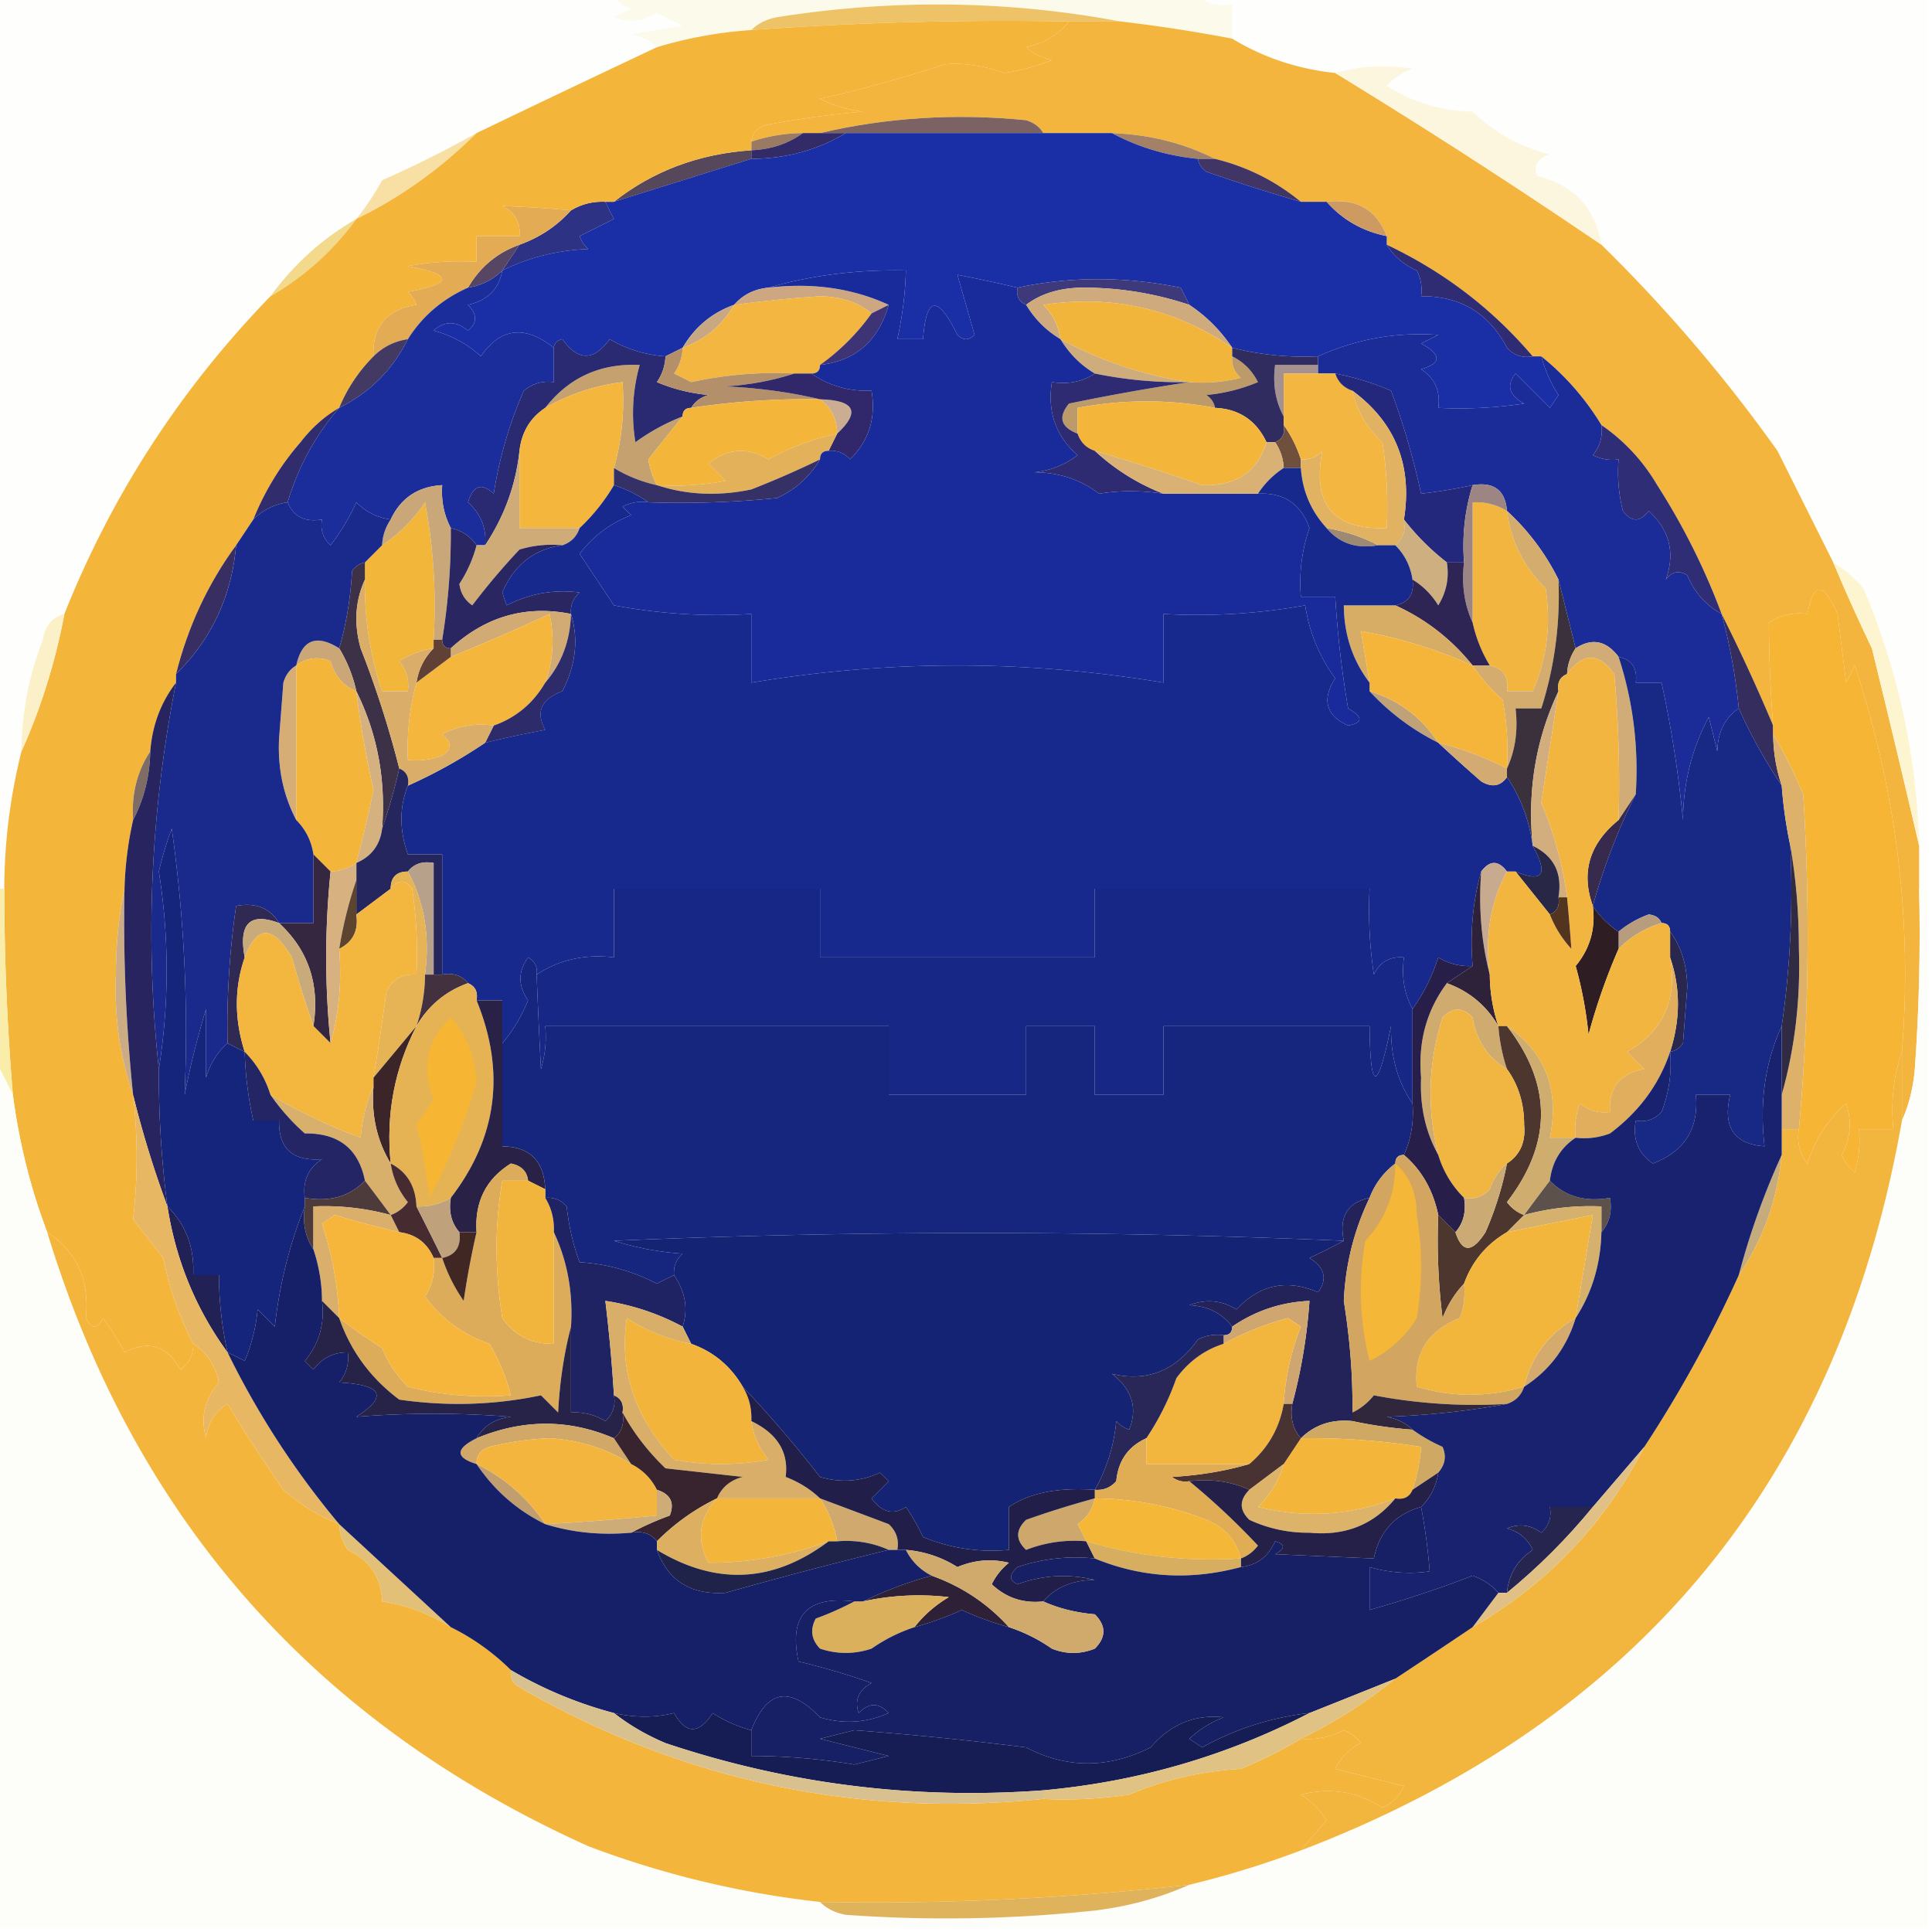 <svg xmlns="http://www.w3.org/2000/svg" width="225" height="225" style="shape-rendering:geometricPrecision;text-rendering:geometricPrecision;image-rendering:optimizeQuality;fill-rule:evenodd;clip-rule:evenodd"><path fill="#fefefc" d="M-.5-.5h72q.627 1.083 2 1.5l-2 1q2.603.977 5-.5l3 1.5-6 1q1.855.348 3 1.5a2909 2909 0 0 0-21 10 133 133 0 0 1-11 5.5 31 31 0 0 1-3 4.5q-5.865 3.356-10 9-15.711 16.189-24 37-2.146.57-2.5 3a36.3 36.3 0 0 0-2.5 13 66.5 66.5 0 0 0-2 16h-1z" style="opacity:1"/><path fill="#fcfaeb" d="M71.5-.5h68q1.602 1.402 4 1v4a178 178 0 0 0-13-2q-19.73-3.688-40-.5-1.856.348-3 1.5-5.623.375-11 2-1.145-1.152-3-1.5l6-1-3-1.5q-2.397 1.477-5 .5l2-1q-1.373-.417-2-1.5" style="opacity:1"/><path fill="#fefefc" d="M139.5-.5h85v104h-1v-5q-.407-15.64-6.5-30a14.7 14.7 0 0 0-3.5-3l-6.5-13a178.7 178.7 0 0 0-20.5-24q-1.082-6.432-7.5-8-.684-1.866 1.5-2.5-5.178-1.337-9-5-5.485-.119-10-3a7.3 7.3 0 0 1 3-2 20.7 20.7 0 0 0-9 .5q-6.579-.7-12-4v-4q-2.398.402-4-1" style="opacity:1"/><path fill="#eec367" d="M130.5 2.5h-6a406 406 0 0 0-37 1q1.144-1.152 3-1.5 20.27-3.188 40 .5" style="opacity:1"/><path fill="#f3b53e" d="M124.5 2.5h6q6.54.76 13 2 5.421 3.3 12 4a750 750 0 0 1 31 20 178.7 178.7 0 0 1 20.5 24l6.5 13q2.085 4.975 4.5 10 2.86 11.64 5.5 23v5q.25 10.512-.5 21-.286 3.312-1.5 6v-8q1.835-22.826-5.5-45l-1 2-1-8q-2.46-5.667-3.5 0-2.466-.32-4.5 1 .026 5.962.5 12a209 209 0 0 0-6-13 78.8 78.8 0 0 0-7.5-15q-2.499-4.246-6.5-7a30.6 30.6 0 0 0-7-8h-1q-7.034-8.284-17-13v-1q-1.747-4.635-7-4h-3a24.8 24.8 0 0 0-10-5q-5.488-2.763-12-3h-8q-.627-1.083-2-1.5-12.336-1.23-24 1.5h-2q-3.097.025-6 1 .18-1.63 2-2a112 112 0 0 1 11-1.5 14.7 14.7 0 0 1-5-1.5 154 154 0 0 0 14.5-4q3.254-.317 7 1a25.7 25.7 0 0 0 5.5-1.5 6.8 6.8 0 0 1-3-1.5q3.233-.751 5-3" style="opacity:1"/><path fill="#7d6264" d="M121.5 15.5h-26q11.664-2.73 24-1.5 1.373.417 2 1.5" style="opacity:1"/><path fill="#9b7a63" d="M93.5 15.5q-2.571 1.857-6 2v-1a19.2 19.2 0 0 1 6-1" style="opacity:1"/><path fill="#332a68" d="M93.5 15.5h5q-4.95 2.974-11 3v-1q3.429-.143 6-2" style="opacity:1"/><path fill="#fbf6dd" d="M186.5 28.5a750 750 0 0 0-31-20 20.7 20.7 0 0 1 9-.5 7.3 7.3 0 0 0-3 2q4.515 2.881 10 3 3.822 3.663 9 5-2.184.634-1.5 2.5 6.418 1.568 7.5 8" style="opacity:1"/><path fill="#a38166" d="M129.5 15.5q6.512.237 12 3h-2q-5.455-.555-10-3" style="opacity:1"/><path fill="#f8e0a5" d="M55.5 15.5q-6.313 6.263-14 10a31 31 0 0 0 3-4.5 133 133 0 0 0 11-5.5" style="opacity:1"/><path fill="#413565" d="M139.5 18.5h2q5.56 1.355 10 5a209 209 0 0 1-11-3.5q-.834-.575-1-1.5" style="opacity:1"/><path fill="#57475a" d="M87.5 17.5v1q-8.017 2.503-16 5 6.814-5.376 16-6" style="opacity:1"/><path fill="#1a2ea6" d="M98.5 15.5h31q4.545 2.445 10 3 .166.925 1 1.5a209 209 0 0 0 11 3.5h3q2.754 3.132 7 4v1q1.223 2.005 3.5 3 .724 1.422.5 3 6.834-.055 10 6 1.237 1.329 3 1h1a15.4 15.4 0 0 0 2 4.5l-1 1.5-4-4q-1.64 2.052 1 3.5-4.975.747-10 .5.41-2.927-2-4.5 3.587-1.037 0-3l2-1q-7.333-.528-14 2.5a34.2 34.2 0 0 1-10-1q-2.041-3.04-5-5a44 44 0 0 0-1-2q-9.733-1.975-19 0a193 193 0 0 0-7-1.5l2 7q-1 1-2 0-3.455-7.023-4 .5h-3a41.5 41.5 0 0 0 1-8q-8.353-.186-16 2-2.48.24-4 2-3.885 1.38-6 5l-2 1a14.8 14.8 0 0 1-6.5-2q-2.775 3.846-5.5 0-.91.186-1 1-5.05-4.01-8.5 1-2.295-2.13-5.5-3 1.914-1.718 4 0 1.635-1.337 0-3 3.405-.757 4-4 4.618-2.28 10-2.5a3.65 3.65 0 0 1-1-1.5l4-2a44 44 0 0 1-1-2h1q7.983-2.497 16-5 6.05-.026 11-3" style="opacity:1"/><path fill="#cd9b61" d="M154.5 23.5q5.253-.635 7 4-4.246-.868-7-4" style="opacity:1"/><path fill="#2d3285" d="M70.5 23.5q.456.975 1 2l-4 2q.315.879 1 1.5-5.382.22-10 2.5l2-3q3.529-1.26 6-4 1.812-1.1 4-1" style="opacity:1"/><path fill="#f2d98c" d="M41.5 25.5q-4.027 5.525-10 9 4.135-5.644 10-9" style="opacity:1"/><path fill="#f4b53b" d="M124.5 2.5q-1.767 2.249-5 3a6.8 6.8 0 0 0 3 1.5 25.7 25.7 0 0 1-5.5 1.5q-3.746-1.317-7-1a154 154 0 0 1-14.5 4 14.7 14.7 0 0 0 5 1.5q-5.543.477-11 1.5-1.82.37-2 2v1q-9.186.624-16 6h-1q-2.188-.1-4 1-4.07-.375-8-.5 2.21 1.064 2 3.5h-5v3a32.4 32.4 0 0 0-8 .5q8 1.5 0 3 .685.621 1 1.5-5.225.836-5 6a18.5 18.5 0 0 0-4 6q-2.54 1.462-4.5 4a31.5 31.5 0 0 0-5.5 9l-2 3q-4.914 6.691-7 15v1q-2.65 3.438-3 8-2.31 3.507-2 8a41.6 41.6 0 0 0-1 8q-.997 4.723-1 10-.3 7.406 2 14 .832 7.33 0 14.5 1.76 2.257 3.5 4.5 1.104 5.356 3.5 10 .059 1.884-1.5 3-2.318-4.19-6.5-2a32 32 0 0 0-2.5-4q-1 2-2 0 .657-6.603-4.5-10-2.902-7.607-4-16a289 289 0 0 1-1-24 66.5 66.5 0 0 1 2-16q3.389-7.503 5-16 8.289-20.812 24-37 5.973-3.475 10-9 7.687-3.737 14-10 10.539-5.07 21-10a49.3 49.3 0 0 1 11-2 406 406 0 0 1 37-1" style="opacity:1"/><path fill="#564563" d="m60.5 28.5-2 3q-1.657 1.65-4 2 2.115-3.62 6-5" style="opacity:1"/><path fill="#3e397b" d="M138.5 35.5a38.7 38.7 0 0 0-12.5-2q-3.915.05-6.5 2-1.257-.513-1-2 9.267-1.975 19 0 .544 1.026 1 2" style="opacity:1"/><path fill="#cfaa7c" d="M138.5 35.5q2.959 1.96 5 5-9.978-6.822-22-5 1.695 1.684 2 4-2.5-1.5-4-4 2.585-1.95 6.5-2 6.444-.025 12.5 2" style="opacity:1"/><path fill="#cda781" d="M89.5 33.5q7.678-.904 14 2l-2 1q-2.322-1.94-6-2-5.032.336-10 1 1.52-1.76 4-2" style="opacity:1"/><path fill="#c7a883" d="M85.5 35.5q-2.115 3.62-6 5 2.115-3.62 6-5" style="opacity:1"/><path fill="#e3ab53" d="M66.5 24.5q-2.471 2.74-6 4-3.885 1.38-6 5-4.49 2-7 6-2.343.35-4 2-.225-5.164 5-6a3.65 3.65 0 0 0-1-1.5q8-1.5 0-3a32.4 32.4 0 0 1 8-.5v-3h5q.21-2.436-2-3.5 3.93.125 8 .5" style="opacity:1"/><path fill="#302c73" d="M161.5 28.5q9.966 4.716 17 13-1.763.329-3-1-3.166-6.055-10-6a4.93 4.93 0 0 0-.5-3q-2.277-.995-3.5-3" style="opacity:1"/><path fill="#f2b53c" d="M143.5 40.5v1q-.129 1.495 1 2.5a18.4 18.4 0 0 1-6 .5q-7.827-1.145-15-5-.305-2.316-2-4 12.022-1.822 22 5" style="opacity:1"/><path fill="#f2b641" d="M101.5 36.5a25.6 25.6 0 0 1-6 6q0 1-1 1h-2a45.7 45.7 0 0 0-12 1l-2-1a5.6 5.6 0 0 0 1-3q3.885-1.38 6-5 4.968-.664 10-1 3.678.06 6 2" style="opacity:1"/><path fill="#3e3374" d="M103.5 35.5q-1.775 6.288-8 7a25.6 25.6 0 0 0 6-6z" style="opacity:1"/><path fill="#cfac7b" d="M123.5 39.5q7.173 3.855 15 5a49.4 49.4 0 0 1-11-1q-2.459-1.459-4-4" style="opacity:1"/><path fill="#c6a170" d="M79.5 48.5a954 954 0 0 0-4 5 10 10 0 0 0 1 3 16.3 16.3 0 0 1-5-2q1.37-4.842 1-10-4.864.621-9 3 4.118-5.306 11-5a20.7 20.7 0 0 0-.5 9 24.3 24.3 0 0 1 5.5-3" style="opacity:1"/><path fill="#a59290" d="M153.5 42.5v1h-4v5q-1.442-2.648-1-6z" style="opacity:1"/><path fill="#292a72" d="M77.5 41.5a5.6 5.6 0 0 1-1 3 20.2 20.2 0 0 0 6 1.5q-1.373.417-2 1.5-1 0-1 1a24.3 24.3 0 0 0-5.5 3 20.7 20.7 0 0 1 .5-9q-6.882-.306-11 5-2.625 1.74-3 5-.643 5.958-4 11 .258-2.987-2-5 .907-2.972 3-1a48.5 48.5 0 0 1 3.5-12q1.517-1.255 3.5-1v-4q.09-.814 1-1 2.725 3.846 5.5 0a14.8 14.8 0 0 0 6.5 2" style="opacity:1"/><path fill="#423a63" d="M47.5 39.5q-2.645 5.33-8 8a18.5 18.5 0 0 1 4-6q1.657-1.65 4-2" style="opacity:1"/><path fill="#b4906a" d="M79.5 40.5a5.6 5.6 0 0 1-1 3l2 1a45.7 45.7 0 0 1 12-1q-3.703 1.225-8 1.5 5.784.266 11 1.5a89.4 89.4 0 0 0-15 1q.627-1.083 2-1.5a20.2 20.2 0 0 1-6-1.5 5.6 5.6 0 0 0 1-3z" style="opacity:1"/><path fill="#bd9a69" d="M143.5 41.5q1.968.968 3 3a20.2 20.2 0 0 1-6 1.5q.834.575 1 1.5-7.946-1.513-16 0v3q-2.95-1.132-1-3.5a261 261 0 0 1 14-2.5 18.4 18.4 0 0 0 6-.5q-1.129-1.005-1-2.5" style="opacity:1"/><path fill="#1b2d9b" d="M58.5 31.5q-.595 3.243-4 4 1.635 1.663 0 3-2.086-1.718-4 0 3.205.87 5.5 3 3.45-5.01 8.5-1v4q-1.983-.255-3.5 1a48.5 48.5 0 0 0-3.5 12q-2.093-1.972-3 1 2.258 2.013 2 5h-1q-1.083-1.577-3-2-1.2-2.313-1-5-4.227.235-6 4-2.317-.305-4-2a26 26 0 0 1-3 5q-1.329-1.238-1-3-2.975.514-4-2 1.854-6.215 6-11 5.355-2.67 8-8 2.51-4 7-6 2.343-.35 4-2" style="opacity:1"/><path fill="#312c5f" d="M143.5 41.5v-1a34.2 34.2 0 0 0 10 1v1h-5q-.442 3.352 1 6v1q.257 1.487-1 2h-1q-1.812-3.816-6-4-.166-.925-1-1.5a20.2 20.2 0 0 0 6-1.5q-1.032-2.032-3-3" style="opacity:1"/><path fill="#1b2c98" d="M179.5 41.5a30.6 30.6 0 0 1 7 8q.255 1.983-1 3.5 1.422.725 3 .5a18.5 18.5 0 0 0 .5 6q1.5 2 3 0 3.666 3.335 2 8 1.077-1.425 2.5-.5 1.242 2.988 4 4.5 1.445 5.4 2 11-2.425 1.635-2.5 5l-1-4q-2.953 5.544-3 12a136 136 0 0 0-2.5-16h-3q.322-2.519-2-3-2.153-2.851-5-1l-2-8a27.2 27.2 0 0 0-6-8q-.29-3.618-4-3-2.925.634-6 1a86.4 86.4 0 0 0-3.5-12 31.7 31.7 0 0 0-6.5-2h-2v-2q6.667-3.028 14-2.5l-2 1q3.587 1.963 0 3 2.41 1.573 2 4.5 5.025.247 10-.5-2.64-1.448-1-3.5l4 4 1-1.5a15.4 15.4 0 0 1-2-4.5" style="opacity:1"/><path fill="#cbad91" d="M95.5 46.5q6.095.175 2 4-.04-2.55-2-4" style="opacity:1"/><path fill="#f3b53a" d="M95.5 46.5q1.96 1.45 2 4a28.9 28.9 0 0 0-8 3q-3.67-2.194-7 .5l2 2a32.4 32.4 0 0 1-8 .5 10 10 0 0 1-1-3 954 954 0 0 1 4-5q0-1 1-1a89.4 89.4 0 0 1 15-1" style="opacity:1"/><path fill="#f4b63c" d="M71.5 54.5v2a22.8 22.8 0 0 1-4 5h-7v-9q.375-3.26 3-5 4.136-2.379 9-3 .37 5.158-1 10" style="opacity:1"/><path fill="#30286b" d="M92.5 43.5h2q3.021 2.136 7 2 .804 4.747-2.5 8-1.005-1.128-2.5-1l1-2q4.095-3.825-2-4-5.216-1.234-11-1.5 4.297-.275 8-1.5" style="opacity:1"/><path fill="#f3b63b" d="M141.5 47.5q4.188.184 6 4-1.625 5.217-7.5 5a271 271 0 0 0-12.5-4q-1.5-.5-2-2v-3q8.054-1.513 16 0" style="opacity:1"/><path fill="#70503d" d="M149.5 49.5q1.267 1.758 2 4v1h-2a5.73 5.73 0 0 0-1-3q1.257-.513 1-2" style="opacity:1"/><path fill="#e3b15a" d="m97.5 50.5-1 2q-1 0-1 1a109 109 0 0 1-8 3.5q-5.787 1.215-11-.5a32.4 32.4 0 0 0 8-.5l-2-2q3.33-2.694 7-.5a28.9 28.9 0 0 1 8-3" style="opacity:1"/><path fill="#192b9a" d="M118.5 33.5q-.257 1.487 1 2 1.5 2.5 4 4 1.541 2.541 4 4-2.128 1.427-5 1-.805 5.209 3 8.5-2.174 1.676-5 2 4.3.043 7.5 2.5 3.531-.588 7.5 0h11q4.487-.255 6 4a19.4 19.4 0 0 0-1 8h4q.397 6.53 1.5 13 2.627 1.508 0 2-3.885-1.78-1.5-5.5a19.15 19.15 0 0 1-3.5-8.5 71 71 0 0 1-16.5 1v8q-24-4-48 0v-8a65 65 0 0 1-16-1l-4-6q2.337-3.081 6-4.5l-1-1a4.93 4.93 0 0 1 3-.5q7.517.25 15-.5 3.24-1.494 5-4.5 0-1 1-1 1.495-.128 2.5 1 3.304-3.253 2.5-8-3.979.136-7-2 1 0 1-1 6.225-.712 8-7-6.322-2.904-14-2 7.647-2.186 16-2a41.5 41.5 0 0 1-1 8h3q.545-7.523 4-.5 1 1 2 0l-2-7q3.388.659 7 1.5" style="opacity:1"/><path fill="#2e2b73" d="M127.5 43.5a49.4 49.4 0 0 0 11 1 261 261 0 0 0-14 2.5q-1.95 2.369 1 3.5.5 1.5 2 2a25.1 25.1 0 0 0 8 5q-3.969-.588-7.5 0-3.2-2.457-7.5-2.5 2.826-.324 5-2-3.805-3.291-3-8.5 2.872.427 5-1" style="opacity:1"/><path fill="#312c6c" d="M39.5 47.5q-4.146 4.785-6 11-2.343.35-4 2a31.5 31.5 0 0 1 5.5-9q1.96-2.538 4.5-4" style="opacity:1"/><path fill="#353065" d="M95.5 53.5q-1.76 3.006-5 4.5-7.483.75-15 .5-1.757-1.267-4-2v-2q2.324 1.411 5 2 5.213 1.715 11 .5a109 109 0 0 0 8-3.5" style="opacity:1"/><path fill="#dab174" d="M147.5 51.5h1q.915 1.337 1 3a10.2 10.2 0 0 0-3 3h-11a25.1 25.1 0 0 1-8-5q6.275 1.84 12.5 4 5.875.217 7.5-5" style="opacity:1"/><path fill="#f3b641" d="M153.5 43.5h2q.5 1.5 2 2 .769 3.531 3.5 6 .747 4.975.5 10-9.32.363-7.5-9-1.006 1.128-2.5 1-.733-2.242-2-4v-6z" style="opacity:1"/><path fill="#23287c" d="M155.5 43.5a31.7 31.7 0 0 1 6.5 2 86.4 86.4 0 0 1 3.5 12q3.075-.366 6-1-1.354 4.338-1 9h-2a28 28 0 0 1-5-5q1.513-9.452-6-15-1.5-.5-2-2" style="opacity:1"/><path fill="#302d77" d="M186.5 49.5q4.001 2.754 6.5 7a78.8 78.8 0 0 1 7.5 15q-2.758-1.512-4-4.5-1.423-.925-2.5.5 1.666-4.665-2-8-1.5 2-3 0a18.5 18.5 0 0 1-.5-6 4.93 4.93 0 0 1-3-.5q1.255-1.517 1-3.5" style="opacity:1"/><path fill="#9e8973" d="M154.5 61.5q3.297.563 6 2-3.765.67-6-2" style="opacity:1"/><path fill="#e1b261" d="M157.5 45.5q7.514 5.548 6 15 .356 1.936-1 3h-2q-2.703-1.437-6-2-2.728-2.958-3-7v-1q1.494.128 2.5-1-1.82 9.363 7.5 9a50.5 50.5 0 0 0-.5-10q-2.731-2.469-3.5-6" style="opacity:1"/><path fill="#f2b640" d="M175.5 59.5q.68 5.29 4.5 9 .988 6.323-1.5 12h-3q.322-2.519-2-3a16.3 16.3 0 0 1-2-5v-14q2.188-.1 4 1" style="opacity:1"/><path fill="#ceab77" d="M60.5 52.5v9h7q-.5 1.5-2 2-2.55-.24-5 .5a80 80 0 0 0-5.5 6.5q-1.305-.912-1.5-2.5a15.4 15.4 0 0 0 2-4.5h1q3.357-5.042 4-11" style="opacity:1"/><path fill="#ceaf7f" d="M163.5 60.5a28 28 0 0 0 5 5q.428 2.682-1 5-1.182-1.905-3-3-.35-2.343-2-4 1.356-1.064 1-3" style="opacity:1"/><path fill="#9d8583" d="M171.5 56.5q3.71-.618 4 3-1.812-1.1-4-1v14q-1.452-3.16-1-7-.354-4.662 1-9" style="opacity:1"/><path fill="#fcf5d0" d="M213.5 65.5q1.941 1.185 3.5 3 6.093 14.36 6.5 30-2.64-11.36-5.5-23-2.415-5.025-4.5-10" style="opacity:1"/><path fill="#f2b73a" d="M50.5 74.5v1a10.1 10.1 0 0 0-4 1.5q1.255 1.517 1 3.5h-3a38.5 38.5 0 0 1-2-13v-2l2-2a17.9 17.9 0 0 0 5-5 65 65 0 0 1 1 16" style="opacity:1"/><path fill="#caa779" d="M52.5 61.5q.05 6.553-1 13h-1a65 65 0 0 0-1-16 17.9 17.9 0 0 1-5 5 5.73 5.73 0 0 1 1-3q1.773-3.765 6-4-.2 2.687 1 5" style="opacity:1"/><path fill="#2a2661" d="M52.5 61.5q1.917.423 3 2a15.4 15.4 0 0 1-2 4.5q.195 1.588 1.5 2.5a80 80 0 0 1 5.5-6.5q2.45-.74 5-.5-4.947.676-7 5.5l.5 1.5q4.04-2.075 8.5-1.5-1.128 1.005-1 2.5-7.898-1.573-14 4-1 0-1-1a77 77 0 0 0 1-13" style="opacity:1"/><path fill="#2f2555" d="M168.5 65.5h2q-.452 3.84 1 7a16.3 16.3 0 0 0 2 5h-2q-3.685-4.587-9-7 2.322-.481 2-3 1.818 1.095 3 3 1.428-2.318 1-5" style="opacity:1"/><path fill="#382e62" d="M27.5 63.5q-.78 8.89-7 15 2.086-8.309 7-15" style="opacity:1"/><path fill="#3d3148" d="M42.5 65.5v2q-1.7 3.7-.5 8a117 117 0 0 1 4.5 14 68 68 0 0 1-2 7q.67-8.592-3-16a16.3 16.3 0 0 0-2-5q1.23-4.208 1.5-9 .575-.835 1.5-1" style="opacity:1"/><path fill="#d3ac6e" d="M175.5 59.5a27.2 27.2 0 0 1 6 8q.309 7.731-2 15h-3q.452 3.84-1 7a32.5 32.5 0 0 0-.5-8q-2.082-1.855-3.5-4h2q2.322.481 2 3h3q2.488-5.677 1.5-12-3.82-3.71-4.5-9" style="opacity:1"/><path fill="#d7ad65" d="M162.5 70.5q5.315 2.413 9 7a55 55 0 0 0-13-4l1 6q-2.958-3.876-3-9z" style="opacity:1"/><path fill="#cba778" d="M39.5 75.5a16.3 16.3 0 0 1 2 5q-2.289-.907-3-3.5-2.142-.869-4 .5 1.005-4.505 5-2" style="opacity:1"/><path fill="#d2ab74" d="M66.5 71.5q-.154 4.703-3 8 1.403-3.92.5-8a246 246 0 0 1-11.5 5v-1q6.102-5.573 14-4" style="opacity:1"/><path fill="#f4b63d" d="M63.5 79.5q-2.115 3.62-6 5a9.86 9.86 0 0 0-6 1q1.71 1.388 0 2.5a8.4 8.4 0 0 1-4 .5 29.2 29.2 0 0 1 1-9l4-3a246 246 0 0 0 11.5-5q.903 4.08-.5 8" style="opacity:1"/><path fill="#614035" d="M50.5 74.5h1q0 1 1 1v1l-4 3q.35-2.343 2-4z" style="opacity:1"/><path fill="#fcf0c8" d="M7.5 71.5q-1.611 8.497-5 16 .054-6.717 2.5-13 .354-2.43 2.5-3" style="opacity:1"/><path fill="#3b313d" d="m181.5 67.5 2 8a5.73 5.73 0 0 0-1 3q-1.257.513-1 2-3.964 8.377-3 18-.603-4.465-3-8v-1q1.452-3.16 1-7h3q2.309-7.269 2-15" style="opacity:1"/><path fill="#2d2b6a" d="M66.5 71.5q1.35 4.393-1 9-3.72 1.373-2 4.5-3.55.66-7 1.5l1-2q3.885-1.38 6-5 2.846-3.297 3-8" style="opacity:1"/><path fill="#342d5d" d="M200.5 71.5a209 209 0 0 1 6 13v1q.025 3.097 1 6a61.3 61.3 0 0 1-5-9 69 69 0 0 0-2-11" style="opacity:1"/><path fill="#c0a279" d="M159.5 80.5q5.086 1.545 8 6a27.7 27.7 0 0 1-8-6" style="opacity:1"/><path fill="#f4b53a" d="M171.5 77.5q1.418 2.145 3.5 4 .746 3.97.5 8a38 38 0 0 0-8-3q-2.914-4.455-8-6v-1l-1-6a55 55 0 0 1 13 4" style="opacity:1"/><path fill="#d6ae75" d="M34.5 77.5v18q-2.258-4.284-2-9.5l.5-6.5q.417-1.373 1.5-2" style="opacity:1"/><path fill="#18298d" d="M149.5 54.5h2q.272 4.042 3 7 2.235 2.67 6 2h2q1.65 1.657 2 4 .322 2.519-2 3h-6q.042 5.124 3 9v1a27.7 27.7 0 0 0 8 6 208 208 0 0 0 5 4.5q1.873 1.11 3-.5 2.397 3.535 3 8 2.78 5.006-2 3h-1q-1.5-2-3 0-1.473 5.193-1 11a6.85 6.85 0 0 1-4-1q-1.059 3.306-3 6-1.442-2.648-1-6-2.435-.21-3.5 2a50.5 50.5 0 0 1-.5-10h-32v8h-32v-8h-24v8q-5.034-.613-9 2 .195-1.314-1-2-1.77 2.453 0 5-1.162 2.844-3 5v-5h-3q.258-1.487-1-2-1.064-1.356-3-1v-14h-4q-1.495-4.242 0-8a59.5 59.5 0 0 0 9-5q3.45-.84 7-1.5-1.72-3.127 2-4.5 2.35-4.607 1-9-.128-1.495 1-2.5-4.46-.575-8.5 1.5l-.5-1.5q2.053-4.824 7-5.5 1.5-.5 2-2a22.8 22.8 0 0 0 4-5q2.243.733 4 2a4.93 4.93 0 0 0-3 .5l1 1q-3.663 1.419-6 4.5l4 6a65 65 0 0 0 16 1v8q24-4 48 0v-8a71 71 0 0 0 16.5-1 19.15 19.15 0 0 0 3.5 8.5q-2.385 3.72 1.5 5.5 2.627-.492 0-2a121 121 0 0 1-1.5-13h-4a19.4 19.4 0 0 1 1-8q-1.513-4.255-6-4a10.2 10.2 0 0 1 3-3" style="opacity:1"/><path fill="#d1ac76" d="M188.5 76.5q2.524 7.738 2 16l-2 3a145 145 0 0 0-.5-17q-2.715-3.777-5.5 0a5.73 5.73 0 0 1 1-3q2.847-1.851 5 1" style="opacity:1"/><path fill="#daad68" d="M42.5 67.5a38.5 38.5 0 0 0 2 13h3q.255-1.983-1-3.5a10.1 10.1 0 0 1 4-1.5q-1.65 1.657-2 4a29.2 29.2 0 0 0-1 9 8.4 8.4 0 0 0 4-.5q1.71-1.112 0-2.5a9.86 9.86 0 0 1 6-1l-1 2a59.5 59.5 0 0 1-9 5q.258-1.487-1-2a117 117 0 0 0-4.5-14q-1.2-4.3.5-8" style="opacity:1"/><path fill="#d4aa73" d="M167.5 86.5a38 38 0 0 1 8 3v1q-1.127 1.61-3 .5a208 208 0 0 1-5-4.5" style="opacity:1"/><path fill="#f3b53a" d="M41.5 80.5q.706 5.784 2 11.5-.89 4.305-2 8.5a5.73 5.73 0 0 1-3 1l-2-2q-.35-2.343-2-4v-18q1.858-1.369 4-.5.711 2.593 3 3.5" style="opacity:1"/><path fill="#19298c" d="M33.5 58.5q1.025 2.514 4 2-.329 1.762 1 3a26 26 0 0 0 3-5q1.683 1.695 4 2a5.73 5.73 0 0 0-1 3l-2 2q-.925.165-1.5 1-.27 4.792-1.5 9-3.995-2.505-5 2-1.083.627-1.5 2l-.5 6.5q-.258 5.216 2 9.5 1.65 1.657 2 4v8h-4q-1.578-2.634-5-2a97 97 0 0 0-1 16q-1.78 1.55-2.5 4v-8a103 103 0 0 0-2.5 10 169 169 0 0 0-1.5-31 43 43 0 0 0-1.5 5 73.4 73.4 0 0 1 0 23q-2.447-22.494 2-45v-1q6.22-6.11 7-15l2-3q1.657-1.65 4-2" style="opacity:1"/><path fill="#f7b535" d="M221.5 122.5q-1.465 4.18-1 9h-4a12.9 12.9 0 0 1-.5 5 4.46 4.46 0 0 1-1.5-2q1.53-2.898.5-6-3.204 2.817-4.5 7-1.393-1.783-1-4 1.74-19.24.5-39a53.4 53.4 0 0 0-3.5-7v-1a162 162 0 0 1-.5-12q2.034-1.32 4.5-1 1.04-5.667 3.5 0l1 8 1-2q7.335 22.174 5.5 45" style="opacity:1"/><path fill="#7f6c65" d="M17.5 87.5q-.098 4.392-2 8-.31-4.493 2-8" style="opacity:1"/><path fill="#d2ad7d" d="M181.5 80.5q-.996 6.485-2 13a42.5 42.5 0 0 1 3 11h-1q.712-4.22-3-6-.964-9.623 3-18" style="opacity:1"/><path fill="#d6b180" d="M41.5 80.5q3.67 7.408 3 16-.357 2.856-3 4 1.11-4.195 2-8.5-1.294-5.716-2-11.5" style="opacity:1"/><path fill="#172885" d="M188.5 76.5q2.322.481 2 3h3a136 136 0 0 1 2.5 16q.047-6.456 3-12l1 4q.075-3.365 2.5-5a61.3 61.3 0 0 0 5 9 52 52 0 0 0 1 7q.487 10.78-1 21-2.904 6.322-2 14-5.352-.388-4-6h-4q.543 5.889-5 8-2.576-1.752-2-5 1.763.329 3-1a15.4 15.4 0 0 0 1-7q.925-.166 1.5-1l.5-6.5q-.05-3.915-2-6.5 0-1-1-1-.353-.895-1.5-1a11.8 11.8 0 0 0-3.5 2 10.2 10.2 0 0 1-3-3 72.5 72.5 0 0 1 5-13q.524-8.262-2-16" style="opacity:1"/><path fill="#372a4c" d="M190.5 92.5a72.5 72.5 0 0 0-5 13q-2.101-5.863 3-10z" style="opacity:1"/><path fill="#26265f" d="M46.5 89.5q1.258.513 1 2-1.495 3.758 0 8h4v14h-1v-13q-1.936-.356-3 1-2 0-2 2l-4 3v-6q2.643-1.144 3-4a68 68 0 0 0 2-7" style="opacity:1"/><path fill="#ddb16a" d="M206.5 85.5a53.4 53.4 0 0 1 3.5 7q1.24 19.76-.5 39h-2v-4q2.293-8.124 2-17-.001-6.272-1-12a52 52 0 0 1-1-7 19.2 19.2 0 0 1-1-6" style="opacity:1"/><path fill="#362740" d="m36.5 99.5 2 2a98.3 98.3 0 0 0 0 20l-2-2q1.138-7.236-4-12h4z" style="opacity:1"/><path fill="#162786" d="M164.5 117.5v11q-2.605-3.762-2.5-9-2.39 11.667-2.5 0h-24v8h-8v-8h-8v8h-16v-8h-40a12.9 12.9 0 0 1-.5 5q-.3-5.751-.5-11 3.966-2.613 9-2v-8h24v8h32v-8h32q-.247 5.025.5 10 1.065-2.21 3.5-2-.442 3.352 1 6" style="opacity:1"/><path fill="#292746" d="M178.5 98.5q3.712 1.78 3 6 .257 1.487-1 2l-4-5q4.78 2.006 2-3" style="opacity:1"/><path fill="#c8ab8e" d="M175.5 101.5q-2.884 5.293-2 12-1.475-5.697-1-12 1.5-2 3 0" style="opacity:1"/><path fill="#d7b17f" d="M41.5 100.5v2q-1.305 3.755-2 8 .473 5.807-1 11a98.3 98.3 0 0 1 0-20 5.73 5.73 0 0 0 3-1" style="opacity:1"/><path fill="#5c442f" d="M41.5 102.5v4q.406 2.82-2 4 .695-4.245 2-8" style="opacity:1"/><path fill="#b8a18b" d="M47.5 101.5q1.064-1.356 3-1v13h-1q.885-6.707-2-12" style="opacity:1"/><path fill="#302954" d="M32.5 107.5q-5.1-1.91-4 4-1.822 5.299 0 11l-2-1a97 97 0 0 1 1-16q3.422-.634 5 2" style="opacity:1"/><path fill="#2e213a" d="M172.5 101.5q-.475 6.303 1 12a19.2 19.2 0 0 0 1 6q-2.077-3.575-6-5l3-2q-.473-5.807 1-11" style="opacity:1"/><path fill="#c9ab7b" d="M32.5 107.5q5.138 4.764 4 12a128 128 0 0 1-2.5-8q-3.366-5.663-5.5 0-1.1-5.91 4-4" style="opacity:1"/><path fill="#b79d7d" d="M193.5 107.5a11.74 11.74 0 0 0-5 3v-2a11.8 11.8 0 0 1 3.5-2q1.147.105 1.5 1" style="opacity:1"/><path fill="#ccac85" d="M14.5 103.5a196 196 0 0 0 1 24q-2.3-6.594-2-14 .003-5.277 1-10" style="opacity:1"/><path fill="#2a274e" d="M194.5 108.5q1.95 2.585 2 6.5l-.5 6.5q-.575.834-1.5 1 1.822-5.701 0-11z" style="opacity:1"/><path fill="#faeda9" d="M-.5 103.5h1a289 289 0 0 0 1 24l-2-4z" style="opacity:1"/><path fill="#e7b455" d="M47.5 101.5q2.885 5.293 2 12a19.2 19.2 0 0 1-1 6l-5 6a360 360 0 0 0 1.5-10q1.064-2.21 3.5-2a50.4 50.4 0 0 0-.5-10q-1.155-1.647-2.5 0 0-2 2-2" style="opacity:1"/><path fill="#43313f" d="M49.5 113.5h2q1.936-.356 3 1-3.922 1.425-6 5a19.2 19.2 0 0 0 1-6" style="opacity:1"/><path fill="#d0ab70" d="M168.5 114.5q3.923 1.425 6 5a20.7 20.7 0 0 0 1 5q-3.352-1.978-4-6-1.726-1.846-3.5 0-2.517 7.9-.5 16-2.236-4.029-2-9-.55-6.23 3-11" style="opacity:1"/><path fill="#2f1d24" d="M185.5 105.5a10.2 10.2 0 0 0 3 3v2a71 71 0 0 0-3.5 10 47 47 0 0 0-1.5-8q2.51-3.034 2-7" style="opacity:1"/><path fill="#302b43" d="M208.5 98.5q.999 5.728 1 12 .293 8.876-2 17v-8q1.487-10.22 1-21" style="opacity:1"/><path fill="#16267f" d="M62.5 113.5q.2 5.249.5 11 .74-2.451.5-5h40v8h16v-8h8v8h8v-8h24q.11 11.667 2.5 0-.105 5.238 2.5 9 .262 3.182-1 6-1 0-1 1a8.94 8.94 0 0 0-3 4q-3.876.822-3 5a997 997 0 0 0-85 0 34.3 34.3 0 0 0 8 1.5q-1.128 1.006-1 2.5-.975.456-2 1a22.1 22.1 0 0 0-9-2.5 26.7 26.7 0 0 1-1.5-6.5q-1.005-1.129-2.5-1v-1q-.197-4.945-5-5v-12q1.838-2.156 3-5-1.77-2.547 0-5 1.195.686 1 2" style="opacity:1"/><path fill="#f2b540" d="M188.5 95.5q-5.101 4.137-3 10 .51 3.966-2 7a47 47 0 0 1 1.5 8 71 71 0 0 1 3.5-10 11.74 11.74 0 0 1 5-3q1 0 1 1v3q1.3 7.385-5 11l2 2q-4.263.756-4 5-1.983.255-3.5-1a8.4 8.4 0 0 0-.5 4h-3q1.694-8.431-5-13h-1a19.2 19.2 0 0 1-1-6q-.884-6.707 2-12h1l4 5a12.6 12.6 0 0 0 2.5 4 240 240 0 0 0-.5-6 42.5 42.5 0 0 0-3-11q1.004-6.515 2-13-.257-1.487 1-2 2.785-3.777 5.5 0a145 145 0 0 1 .5 17" style="opacity:1"/><path fill="#53341e" d="M181.5 104.5h1q.297 3.113.5 6a12.6 12.6 0 0 1-2.5-4q1.257-.513 1-2" style="opacity:1"/><path fill="#282460" d="M20.5 79.5q-4.447 22.506-2 45a118.5 118.5 0 0 0 1 16 118 118 0 0 1-4-13 196 196 0 0 1-1-24 41.6 41.6 0 0 1 1-8q1.902-3.608 2-8 .35-4.562 3-8" style="opacity:1"/><path fill="#e1ae5e" d="M194.5 111.5q1.822 5.299 0 11-1.923 5.706-7 9.5a8.4 8.4 0 0 1-4 .5 8.4 8.4 0 0 1 .5-4q1.517 1.255 3.5 1-.263-4.244 4-5l-2-2q6.3-3.615 5-11" style="opacity:1"/><path fill="#4c362d" d="M174.5 119.5h1q7.93 10.205 0 20.5.816 1.076 2 1.5l-2 2q-3.585 2.087-5 6-1.587 1.65-2.5 4a72.4 72.4 0 0 1-.5-12l2 2q1.169 3.64 3.5 0a38 38 0 0 0 2.5-8q2.29-1.488 2-4.5.005-3.726-2-6.5a20.7 20.7 0 0 1-1-5" style="opacity:1"/><path fill="#f3b63e" d="M43.5 125.5v1q-1.215 2.688-1.5 6a65.4 65.4 0 0 1-10.5-5q-.915-2.901-3-5-1.822-5.701 0-11 2.134-5.663 5.5 0 1.173 4.215 2.5 8l2 2q1.473-5.193 1-11 2.406-1.18 2-4l4-3q1.345-1.647 2.5 0 .747 4.975.5 10-2.436-.21-3.5 2a360 360 0 0 1-1.5 10" style="opacity:1"/><path fill="#3b2529" d="M48.5 119.5q-3.855 7.486-3 16-2.427-4.006-2-9v-1z" style="opacity:1"/><path fill="#e6b354" d="M54.5 114.5q1.258.513 1 2 5.105 12.482-3 23-1.812 1.1-4 1-.138-3.522-3-5-.855-8.514 3-16 2.078-3.575 6-5" style="opacity:1"/><path fill="#f1b641" d="M175.5 124.5q2.005 2.774 2 6.5.29 3.012-2 4.5-1.337 1.142-2 3-1.237 1.329-3 1a11.74 11.74 0 0 1-3-5q-2.017-8.1.5-16 1.774-1.846 3.5 0 .648 4.022 4 6" style="opacity:1"/><path fill="#d8b06b" d="M43.5 126.5q-.427 4.994 2 9a9.2 9.2 0 0 0 2 4.5q-.816 1.076-2 1.5a302 302 0 0 0-3-4q-1.107-5.577-7-5.5a25 25 0 0 1-4-4.5 65.4 65.4 0 0 0 10.5 5q.285-3.312 1.5-6" style="opacity:1"/><path fill="#cfad6e" d="M175.5 119.5q6.694 4.569 5 13h3q-2.625 1.739-3 5a309 309 0 0 0-3 4q-1.184-.424-2-1.5 7.93-10.295 0-20.5" style="opacity:1"/><path fill="#f6b533" d="M52.5 118.5q2.68 2.961 3 7.5a69 69 0 0 1-5.5 13.5 66 66 0 0 0-1.5-8.5l2-3q-2.184-5.504 2-9.5" style="opacity:1"/><path fill="#232565" d="M28.5 122.5q2.085 2.099 3 5a25 25 0 0 0 4 4.5q5.893-.077 7 5.5-2.668 2.765-7 2-.41-2.926 2-4.5-5.1.399-5-4.5h-3a41.6 41.6 0 0 1-1-8" style="opacity:1"/><path fill="#292146" d="M55.5 116.5h3v17q4.803.055 5 5l-2-1q-.18-1.63-2-2-4.355 2.71-4 8h-2q-1.401-1.602-1-4 8.105-10.518 3-23" style="opacity:1"/><path fill="#271f49" d="m171.5 112.5-3 2q-3.55 4.77-3 11-.236 4.971 2 9a11.74 11.74 0 0 0 3 5q.401 2.398-1 4l-2-2q-.912-4.36-4-7 1.262-2.818 1-6v-11q1.941-2.694 3-6a6.85 6.85 0 0 0 4 1" style="opacity:1"/><path fill="#c6ab7d" d="M207.5 134.5q-.764 7.805-5 14a86.7 86.7 0 0 1 5-14" style="opacity:1"/><path fill="#4d3b3c" d="M42.5 137.5a302 302 0 0 1 3 4 29.2 29.2 0 0 0-9-1v5q-1.427-2.128-1-5v-1q4.332.765 7-2" style="opacity:1"/><path fill="#5d514c" d="M180.5 137.5q2.668 2.765 7 2 .401 2.398-1 4v-3a29.2 29.2 0 0 0-9 1 309 309 0 0 1 3-4" style="opacity:1"/><path fill="#d6b16d" d="M186.5 143.5q-.135 5.572-3 10l2-12-10 2 2-2a29.2 29.2 0 0 1 9-1z" style="opacity:1"/><path fill="#daae6b" d="m45.5 141.5 1 2a125 125 0 0 1-7.5-2l-1.5 1a40 40 0 0 1 2 11l-2-2a19.2 19.2 0 0 0-1-6v-5a29.2 29.2 0 0 1 9 1" style="opacity:1"/><path fill="#cbab73" d="M175.5 135.5a38 38 0 0 1-2.5 8q-2.331 3.64-3.5 0 1.401-1.602 1-4 1.763.329 3-1 .663-1.858 2-3" style="opacity:1"/><path fill="#462c30" d="M45.5 135.5q2.862 1.478 3 5a401 401 0 0 1 3 6h-1q-1.144-2.643-4-3l-1-2q1.185-.424 2-1.5a9.2 9.2 0 0 1-2-4.5" style="opacity:1"/><path fill="#bfa27b" d="M52.5 139.5q-.401 2.398 1 4 .322 2.519-2 3a401 401 0 0 0-3-6q2.188.1 4-1" style="opacity:1"/><path fill="#dcac5a" d="M61.5 137.5h-3q-1.338 7.686 0 16 2.177 3.089 6 3v-13q2.373 5.064 2 11-1.231 4.712-1.5 10l-2-2q-8.124 1.709-16.5.5-4.985-3.724-7-9.5a72 72 0 0 0 5 3.5 13.3 13.3 0 0 0 3 4.5 36.9 36.9 0 0 0 12 1 23.8 23.8 0 0 0-2.5-6q-4.596-1.596-7.5-5.5 1.32-2.034 1-4.5h1a19.2 19.2 0 0 0 2.5 5 100 100 0 0 1 1.5-8q-.355-5.29 4-8 1.82.37 2 2" style="opacity:1"/><path fill="#f1b53d" d="m61.5 137.5 2 1v1q1.1 1.812 1 4v13q-3.823.089-6-3-1.338-8.314 0-16z" style="opacity:1"/><path fill="#152375" d="M156.5 144.5a71 71 0 0 1-4 2q2.683 1.684 1 4-5.44-2.362-9.5 2-2.589-1.614-5.5-.5 3.229.149 5 2.5 0 1-1 1a4.93 4.93 0 0 0-3 .5q-3.871 5.454-10 4 3.515 2.712 2 6.5a3.65 3.65 0 0 1-1.5-1q-.409 4.323-2.5 8-6.426-.445-10 2v5q-5.217.474-10-1.5a26.6 26.6 0 0 0-2-3.5q-2.193 1.457-4-1l2-2-1-1q-3.401 1.566-7 .5a143 143 0 0 0-9-10.5q-2.115-3.621-6-5l-1-2q.992-3.084-1-6-.128-1.494 1-2.5a34.3 34.3 0 0 1-8-1.5 997 997 0 0 1 85 0" style="opacity:1"/><path fill="#fdfdfa" d="M223.5 103.5h1v121h-101l4-2q5.876-.714 11-3 6.75-1.636 13-4 59.022-22.537 70-85 1.214-2.688 1.5-6 .75-10.488.5-21" style="opacity:1"/><path fill="#15257c" d="m26.5 121.5 2 1a41.6 41.6 0 0 0 1 8h3q-.1 4.899 5 4.5-2.41 1.574-2 4.5v1q-2.648 6.553-3.5 14l-2-2a20.2 20.2 0 0 1-1.5 6 44 44 0 0 0-2-1 41.7 41.7 0 0 1-1-9h-3q.231-4.824-3-8a118.5 118.5 0 0 1-1-16 73.4 73.4 0 0 0 0-23 43 43 0 0 1 1.5-5 169 169 0 0 1 1.5 31 103 103 0 0 1 2.5-10v8q.72-2.45 2.5-4" style="opacity:1"/><path fill="#402724" d="M53.5 143.5h2a100 100 0 0 0-1.5 8 19.2 19.2 0 0 1-2.5-5q2.322-.481 2-3" style="opacity:1"/><path fill="#202363" d="M63.5 139.5q1.495-.129 2.5 1a26.7 26.7 0 0 0 1.5 6.5 22.1 22.1 0 0 1 9 2.5q1.025-.544 2-1 1.992 2.916 1 6a27.7 27.7 0 0 0-9-3 186 186 0 0 1 1 11q.329 1.763-1 3a6.85 6.85 0 0 0-4-1v-10q.373-5.936-2-11 .1-2.188-1-4" style="opacity:1"/><path fill="#222155" d="M19.5 140.5q3.231 3.176 3 8h3a41.7 41.7 0 0 0 1 9q-5.52-7.557-7-17" style="opacity:1"/><path fill="#fdfdfa" d="m-.5 123.5 2 4q1.098 8.393 4 16 15.192 49.953 63 71.5a110.3 110.3 0 0 0 27 6.5q1.144 1.152 3 1.5 14.534 1.04 29-.5l-4 2H-.5z" style="opacity:1"/><path fill="#23235a" d="M159.5 139.5q-2.716 5.658-3 12 1.094 6.85 1 13v1q-3.597-.361-6 2-1.401-1.602-1-4a63 63 0 0 0 2-12q-4.938.22-9 3-1.771-2.351-5-2.5 2.911-1.114 5.5.5 4.06-4.362 9.5-2 1.683-2.316-1-4a71 71 0 0 0 4-2q-.876-4.178 3-5" style="opacity:1"/><path fill="#cfa670" d="M150.5 163.5h-1a29.4 29.4 0 0 1 2-9l-1.5-1a33.7 33.7 0 0 0-7.5 3v-1q1 0 1-1 4.062-2.78 9-3a63 63 0 0 1-2 12" style="opacity:1"/><path fill="#f3b63c" d="M183.5 153.5q-4.758 2.748-6 8-6.299 1.86-12.5 0-.597-5.786 5-8a8.4 8.4 0 0 0 .5-4q1.415-3.913 5-6l10-2z" style="opacity:1"/><path fill="#f5b63b" d="M46.5 143.5q2.856.357 4 3 .32 2.466-1 4.5 2.904 3.904 7.5 5.5a23.8 23.8 0 0 1 2.5 6 36.9 36.9 0 0 1-12-1 13.3 13.3 0 0 1-3-4.5 72 72 0 0 1-5-3.5 40 40 0 0 0-2-11l1.5-1a125 125 0 0 0 7.5 2" style="opacity:1"/><path fill="#f2b63f" d="M149.5 163.5q-.747 4.24-4 7h-12v-3a30.7 30.7 0 0 0 3.5-7q2.176-2.946 5.5-4a33.7 33.7 0 0 1 7.5-3l1.5 1a29.4 29.4 0 0 0-2 9" style="opacity:1"/><path fill="#f2b53d" d="M221.5 122.5v8q-10.978 62.463-70 85a124 124 0 0 1 3-3.5 9.6 9.6 0 0 0-3-3q5.08-1.291 9.5 1.5 1.753-.763 2.5-2.5l-8-2a6.55 6.55 0 0 1 3-3 4.46 4.46 0 0 0-2-1.5 9.1 9.1 0 0 1-5 1 57.8 57.8 0 0 0 11-7 1134 1134 0 0 0 9-6q13.077-7.577 20-21a146.4 146.4 0 0 0 11-20q4.236-6.195 5-14v-3h2q-.393 2.217 1 4 1.296-4.183 4.5-7 1.03 3.102-.5 6a4.46 4.46 0 0 0 1.5 2 12.9 12.9 0 0 0 .5-5h4q-.465-4.82 1-9" style="opacity:1"/><path fill="#d4aa6d" d="M183.5 153.5q-1.558 5.132-6 8 1.242-5.252 6-8" style="opacity:1"/><path fill="#d2a560" d="M163.5 134.5q3.088 2.64 4 7a72.4 72.4 0 0 0 .5 12q.913-2.35 2.5-4a8.4 8.4 0 0 1-.5 4q-5.597 2.214-5 8 6.201 1.86 12.5 0-.5 1.5-2 2a62.8 62.8 0 0 1-15.5-1q-1.062 1.321-2.5 2 .094-6.15-1-13 .284-6.342 3-12a8.94 8.94 0 0 1 3-4q0-1 1-1" style="opacity:1"/><path fill="#f5b737" d="M162.5 135.5q2.496 2.174 2.5 6 1 6 0 12a13.27 13.27 0 0 1-5.5 5 33.2 33.2 0 0 1-.5-14q3.507-3.692 3.5-9" style="opacity:1"/><path fill="#282758" d="M142.5 155.5v1q-3.324 1.054-5.5 4a30.7 30.7 0 0 1-3.5 7q-3.165 1.429-3.5 5-1.006 1.129-2.5 1 2.091-3.677 2.5-8 .621.686 1.5 1 1.515-3.788-2-6.5 6.129 1.454 10-4a4.93 4.93 0 0 1 3-.5" style="opacity:1"/><path fill="#31273d" d="M175.5 163.5q-6.723 1.239-14 1.5 1.856.348 3 1.5a52 52 0 0 1-7-1v-1q1.438-.679 2.5-2a62.8 62.8 0 0 0 15.5 1" style="opacity:1"/><path fill="#262248" d="m37.5 151.5 2 2q2.015 5.776 7 9.5 8.376 1.209 16.5-.5l2 2q.269-5.288 1.5-10v10a6.85 6.85 0 0 1 4 1q1.329-1.237 1-3 1.257.513 1 2 .356 1.936-1 3-7.855-3.38-16 0 1.27-2.2 4-2.5a115 115 0 0 0-18 0q5.568-3.586-2-4 1.255-1.517 1-3.5-2.464-.03-4 2l-1-1q2.507-3.015 2-7" style="opacity:1"/><path fill="#f2b43a" d="M80.5 156.5q3.885 1.379 6 5 1.1 1.812 1 4a9.2 9.2 0 0 0 2 4.5 30.5 30.5 0 0 1-11 0q-6.88-7.395-5.5-16.5a20.7 20.7 0 0 0 7.5 3" style="opacity:1"/><path fill="#d1a868" d="m71.5 167.5 2 3q-4.267-2.697-9.5-3a34.5 34.5 0 0 0-7 1q-1.545.504-1.5 2-3.726-1.14 0-3 8.145-3.38 16 0" style="opacity:1"/><path fill="#d8ae68" d="m79.5 154.5 1 2a20.7 20.7 0 0 1-7.5-3q-1.38 9.105 5.5 16.5 5.5 1 11 0a9.2 9.2 0 0 1-2-4.5q4.553 2.184 4 6.5 2.35.913 4 2.5h-12q.837-1.935 3-2.5l-9-1q-3.075-2.948-5-6.5.257-1.487-1-2a186 186 0 0 0-1-11 27.7 27.7 0 0 1 9 3" style="opacity:1"/><path fill="#cfa963" d="M157.5 165.5q3.459.74 7 1a19.6 19.6 0 0 0 3.5 2q.705 1.615-.5 3l-3 2a20.7 20.7 0 0 0 1-5 83 83 0 0 0-14-1q2.403-2.361 6-2" style="opacity:1"/><path fill="#e7b763" d="M15.5 127.5a118 118 0 0 0 4 13q1.48 9.443 7 17a98.5 98.5 0 0 0 13 20q-3.502-1.37-6.5-4a185 185 0 0 1-6.5-10q-2.205 1.321-2.5 4-1.017-3.603 1.5-6.5-.597-2.971-3-4.5-2.396-4.644-3.5-10-1.74-2.243-3.5-4.5.832-7.17 0-14.5" style="opacity:1"/><path fill="#f4b63a" d="M151.5 167.5a83 83 0 0 1 14 1 20.7 20.7 0 0 1-1 5q-.513 1.257-2 1-7.788 3.001-16 1 2.178-2.16 3-5z" style="opacity:1"/><path fill="#493232" d="M149.5 163.5h1q-.401 2.398 1 4l-2 3-4 3q-3.161-1.452-7-1a2.43 2.43 0 0 1-2-.5q4.792-.272 9-1.5 3.253-2.76 4-7" style="opacity:1"/><path fill="#c19e6e" d="M55.5 170.5q4.895 2.39 8 7-4.895-2.39-8-7" style="opacity:1"/><path fill="#f3b53d" d="M73.5 170.5a6.54 6.54 0 0 1 3 3v3q-6.486.641-13 1-3.105-4.61-8-7-.045-1.496 1.5-2a34.5 34.5 0 0 1 7-1q5.233.303 9.5 3" style="opacity:1"/><path fill="#38242f" d="M72.5 164.5q1.925 3.552 5 6.5l9 1q-2.163.565-3 2.5a25.5 25.5 0 0 0-7 5q-1.064-1.356-3-1a36 36 0 0 1 4.5-2q.877-2.247-1.5-3a6.54 6.54 0 0 0-3-3l-2-3q1.356-1.064 1-3" style="opacity:1"/><path fill="#cfa96e" d="M95.5 174.5q3.968 1.48 8 3 1.329 1.237 1 3h-1q-2.82-1.262-6-1a13.2 13.2 0 0 0-2-5" style="opacity:1"/><path fill="#cea76d" d="M127.5 174.5q-.332 1.853-2 3 .544 1.025 1 2a15.4 15.4 0 0 0-7 1q-1.846-1.726 0-3.5a110 110 0 0 1 8-2.5" style="opacity:1"/><path fill="#e0ad54" d="M133.5 167.5v3h12q-4.208 1.228-9 1.5a2.43 2.43 0 0 0 2 .5 83 83 0 0 1 8 7.5q-.816 1.076-2 1.5-.797-3.186-4-4.5a36.3 36.3 0 0 0-13-2.5v-1q1.494.129 2.5-1 .335-3.571 3.5-5" style="opacity:1"/><path fill="#18226e" d="M207.5 119.5v15a86.7 86.7 0 0 0-5 14 146.4 146.4 0 0 1-11 20 2464 2464 0 0 1-6 7h-5q.329 1.763-1 3-1.902-1.392-4-.5 2.115.552 3 2.5-2.695 1.793-3 5h-1q-1.142-1.337-3-2-5.433 2.116-12 4v-5q3.479 1 7 .5a69 69 0 0 0-1-7.5q1.65-1.657 2-4 1.205-1.385.5-3a19.6 19.6 0 0 1-3.5-2q-1.144-1.152-3-1.5 7.277-.261 14-1.5 1.5-.5 2-2 4.442-2.868 6-8 2.865-4.428 3-10 1.401-1.602 1-4-4.332.765-7-2 .375-3.261 3-5a8.4 8.4 0 0 0 4-.5q5.077-3.794 7-9.5a15.4 15.4 0 0 1-1 7q-1.237 1.329-3 1-.576 3.248 2 5 5.543-2.111 5-8h4q-1.352 5.612 4 6-.904-7.678 2-14" style="opacity:1"/><path fill="#f4b737" d="M127.5 174.5q6.717.054 13 2.5 3.203 1.314 4 4.5-9.33.595-18-2a44 44 0 0 0-1-2q1.668-1.147 2-3" style="opacity:1"/><path fill="#ddb269" d="M149.5 170.5q-.822 2.84-3 5 8.212 2.001 16-1-3.76 4.597-10 4a16.1 16.1 0 0 1-7-1.5q-1.776-1.718 0-3.5z" style="opacity:1"/><path fill="#252550" d="M185.5 175.5q-4.5 5.5-10 10 .305-3.207 3-5-.885-1.948-3-2.5 2.098-.892 4 .5 1.329-1.237 1-3z" style="opacity:1"/><path fill="#ceac78" d="M76.5 173.5q2.377.753 1.5 3a36 36 0 0 0-4.5 2q-5.313.469-10-1 6.514-.359 13-1z" style="opacity:1"/><path fill="#e0c085" d="M191.5 168.5q-6.923 13.423-20 21l3-4h1q5.5-4.5 10-10 3.043-3.538 6-7" style="opacity:1"/><path fill="#f4b63a" d="M83.5 174.5h12a13.2 13.2 0 0 1 2 5h-1a40 40 0 0 1-14 2.5q-2.127-4.115 1-7.5" style="opacity:1"/><path fill="#211f49" d="M86.5 161.5a143 143 0 0 1 9 10.5q3.599 1.066 7-.5l1 1-2 2q1.807 2.457 4 1a26.6 26.6 0 0 1 2 3.5q4.783 1.974 10 1.5v-5q3.574-2.445 10-2v1a110 110 0 0 0-8 2.5q-1.846 1.774 0 3.5a15.4 15.4 0 0 1 7-1l1 2a21.1 21.1 0 0 0-9 1q-1.509 1.344 0 2 4.407-1.612 9-.5-3.827.004-6 2.5-3.49.38-6-2a7.25 7.25 0 0 1 2-2.5q-3.04-.747-6 .5a13.14 13.14 0 0 0-6-2h-1q.329-1.763-1-3a2573 2573 0 0 0-8-3q-1.65-1.587-4-2.5.553-4.316-4-6.5.1-2.188-1-4" style="opacity:1"/><path fill="#252048" d="M167.5 171.5q-.35 2.343-2 4-4.527 1.28-5.5 6-5.58-.237-11.5-.5 1.794-.981 0-1.5-1.174 2.682-4 3v-1q1.184-.424 2-1.5a83 83 0 0 0-8-7.5q3.839-.452 7 1-1.776 1.782 0 3.5a16.1 16.1 0 0 0 7 1.5q6.24.597 10-4 1.487.257 2-1z" style="opacity:1"/><path fill="#ddaf61" d="M83.5 174.5q-3.127 3.385-1 7.5a40 40 0 0 0 14-2.5q-9.661 7.266-20 1v-1a25.5 25.5 0 0 1 7-5" style="opacity:1"/><path fill="#d7ad60" d="M126.5 179.5q8.67 2.595 18 2v1q-8.792 2.366-17-1z" style="opacity:1"/><path fill="#1f2249" d="M96.5 179.5h1q3.18-.262 6 1a535 535 0 0 0-19 5q-6.05.401-8-5 10.339 6.266 20-1" style="opacity:1"/><path fill="#e3c077" d="M39.5 177.5q6.54 6.042 13 12-3.642-2.315-8-3-.142-4.158-4-6a5.6 5.6 0 0 1-1-3" style="opacity:1"/><path fill="#2e2036" d="M108.5 183.5q5.288 1.888 9 6a37 37 0 0 1-5.5-2 37 37 0 0 1-5.5 2q1.61-2.077 4-3.5a30.3 30.3 0 0 0-10 .5 46.7 46.7 0 0 1 8-3" style="opacity:1"/><path fill="#dbb05d" d="M106.5 189.5a19.2 19.2 0 0 0-5 2.5q-3 1-6 0-1.526-1.574-.5-3.5a36 36 0 0 0 4.5-2h1a30.3 30.3 0 0 1 10-.5q-2.39 1.423-4 3.5" style="opacity:1"/><path fill="#171f65" d="M165.5 175.5a69 69 0 0 1 1 7.5 16.6 16.6 0 0 1-7-.5v5q6.567-1.884 12-4 1.858.663 3 2l-3 4a1134 1134 0 0 1-9 6 2509 2509 0 0 1-10 4 33.4 33.4 0 0 0-12.5 4l-1.5-1a12.4 12.4 0 0 1 4-2.5q-5.027-.549-8.5 3.5-7.413 3.726-14.5 0a405 405 0 0 0-20-2l-4 1 8 2-4 1a73 73 0 0 0-12-1v-3q2.715-7.036 8-1.5 4.09 1.227 8-.5-1.726-1.846-3.5 0-.76-2.244 1.5-3.5a82 82 0 0 0-8.5-2.5q-1.75-8.003 6.5-7a36 36 0 0 1-4.5 2q-1.026 1.926.5 3.5 3 1 6 0a19.2 19.2 0 0 1 5-2.5 37 37 0 0 0 5.5-2 37 37 0 0 0 5.5 2 19.2 19.2 0 0 1 5 2.5q2.5 1 5 0 2-2 0-4-3.312-.286-6-1.5 2.173-2.496 6-2.5-4.593-1.112-9 .5-1.509-.656 0-2a21.1 21.1 0 0 1 9-1q8.208 3.366 17 1 2.826-.318 4-3 1.794.519 0 1.5 5.92.263 11.5.5.973-4.72 5.5-6" style="opacity:1"/><path fill="#f4b53c" d="M5.5 143.5q5.157 3.397 4.5 10 1 2 2 0a32 32 0 0 1 2.5 4q4.182-2.19 6.5 2 1.559-1.116 1.5-3 2.403 1.529 3 4.5-2.517 2.897-1.5 6.5.295-2.679 2.5-4a185 185 0 0 0 6.5 10q2.998 2.63 6.5 4a5.6 5.6 0 0 0 1 3q3.858 1.842 4 6 4.358.685 8 3a26.7 26.7 0 0 1 7 5q-.195 1.314 1 2 28.44 16.322 61 13 5.025.247 10-.5 6.146-2.601 13-3a53 53 0 0 0 7-3.5 9.1 9.1 0 0 0 5-1 4.46 4.46 0 0 1 2 1.5 6.55 6.55 0 0 0-3 3l8 2q-.747 1.737-2.5 2.5-4.42-2.791-9.5-1.5a9.6 9.6 0 0 1 3 3 124 124 0 0 0-3 3.5 110 110 0 0 1-13 4 330 330 0 0 1-43 2 110.3 110.3 0 0 1-27-6.5q-47.808-21.547-63-71.5" style="opacity:1"/><path fill="#d0a96c" d="M105.5 180.5q3.262.273 6 2 2.96-1.247 6-.5a7.25 7.25 0 0 0-2 2.5q2.51 2.38 6 2 2.688 1.214 6 1.5 2 2 0 4-2.5 1-5 0a19.2 19.2 0 0 0-5-2.5q-3.712-4.112-9-6a6.55 6.55 0 0 1-3-3" style="opacity:1"/><path fill="#162068" d="M35.5 140.5q-.427 2.872 1 5a19.2 19.2 0 0 1 1 6q.507 3.985-2 7l1 1q1.536-2.03 4-2 .255 1.983-1 3.5 7.568.414 2 4a115 115 0 0 1 18 0q-2.73.3-4 2.5-3.726 1.86 0 3 3.105 4.61 8 7 4.687 1.469 10 1 1.936-.356 3 1v1q1.95 5.401 8 5a535 535 0 0 1 19-5h2a6.55 6.55 0 0 0 3 3 46.7 46.7 0 0 0-8 3h-1q-8.25-1.003-6.5 7a82 82 0 0 1 8.5 2.5q-2.26 1.256-1.5 3.5 1.774-1.846 3.5 0-3.91 1.727-8 .5-5.285-5.536-8 1.5a15.4 15.4 0 0 1-4.5-2q-2.409 3.726-4.5 0-3.34.83-7 0a47.6 47.6 0 0 1-12-5 26.7 26.7 0 0 0-7-5q-6.46-5.958-13-12a98.5 98.5 0 0 1-13-20q.975.456 2 1a20.2 20.2 0 0 0 1.5-6l2 2q.852-7.447 3.5-14" style="opacity:1"/><path fill="#161d54" d="M71.5 199.5q3.66.83 7 0 2.091 3.726 4.5 0a15.4 15.4 0 0 0 4.5 2v3q6.036.004 12 1l4-1-8-2 4-1a405 405 0 0 1 20 2q7.087 3.726 14.5 0 3.473-4.049 8.5-3.5a12.4 12.4 0 0 0-4 2.5l1.5 1a33.4 33.4 0 0 1 12.5-4q-14.475 7.5-31 9-22.595 1.665-44-5.5-3.34-1.412-6-3.5" style="opacity:1"/><path fill="#d9c18f" d="M59.5 194.5a47.6 47.6 0 0 0 12 5q2.66 2.088 6 3.5 21.405 7.165 44 5.5v1q-32.56 3.322-61-13-1.195-.686-1-2" style="opacity:1"/><path fill="#e0c284" d="M162.5 195.5a57.8 57.8 0 0 1-11 7 53 53 0 0 1-7 3.5q-6.854.399-13 3-4.975.747-10 .5v-1q16.525-1.5 31-9 4.94-1.963 10-4" style="opacity:1"/><path fill="#dfb35c" d="M138.5 219.5q-5.124 2.286-11 3a163.3 163.3 0 0 1-29 .5q-1.856-.348-3-1.5a330 330 0 0 0 43-2" style="opacity:1"/></svg>